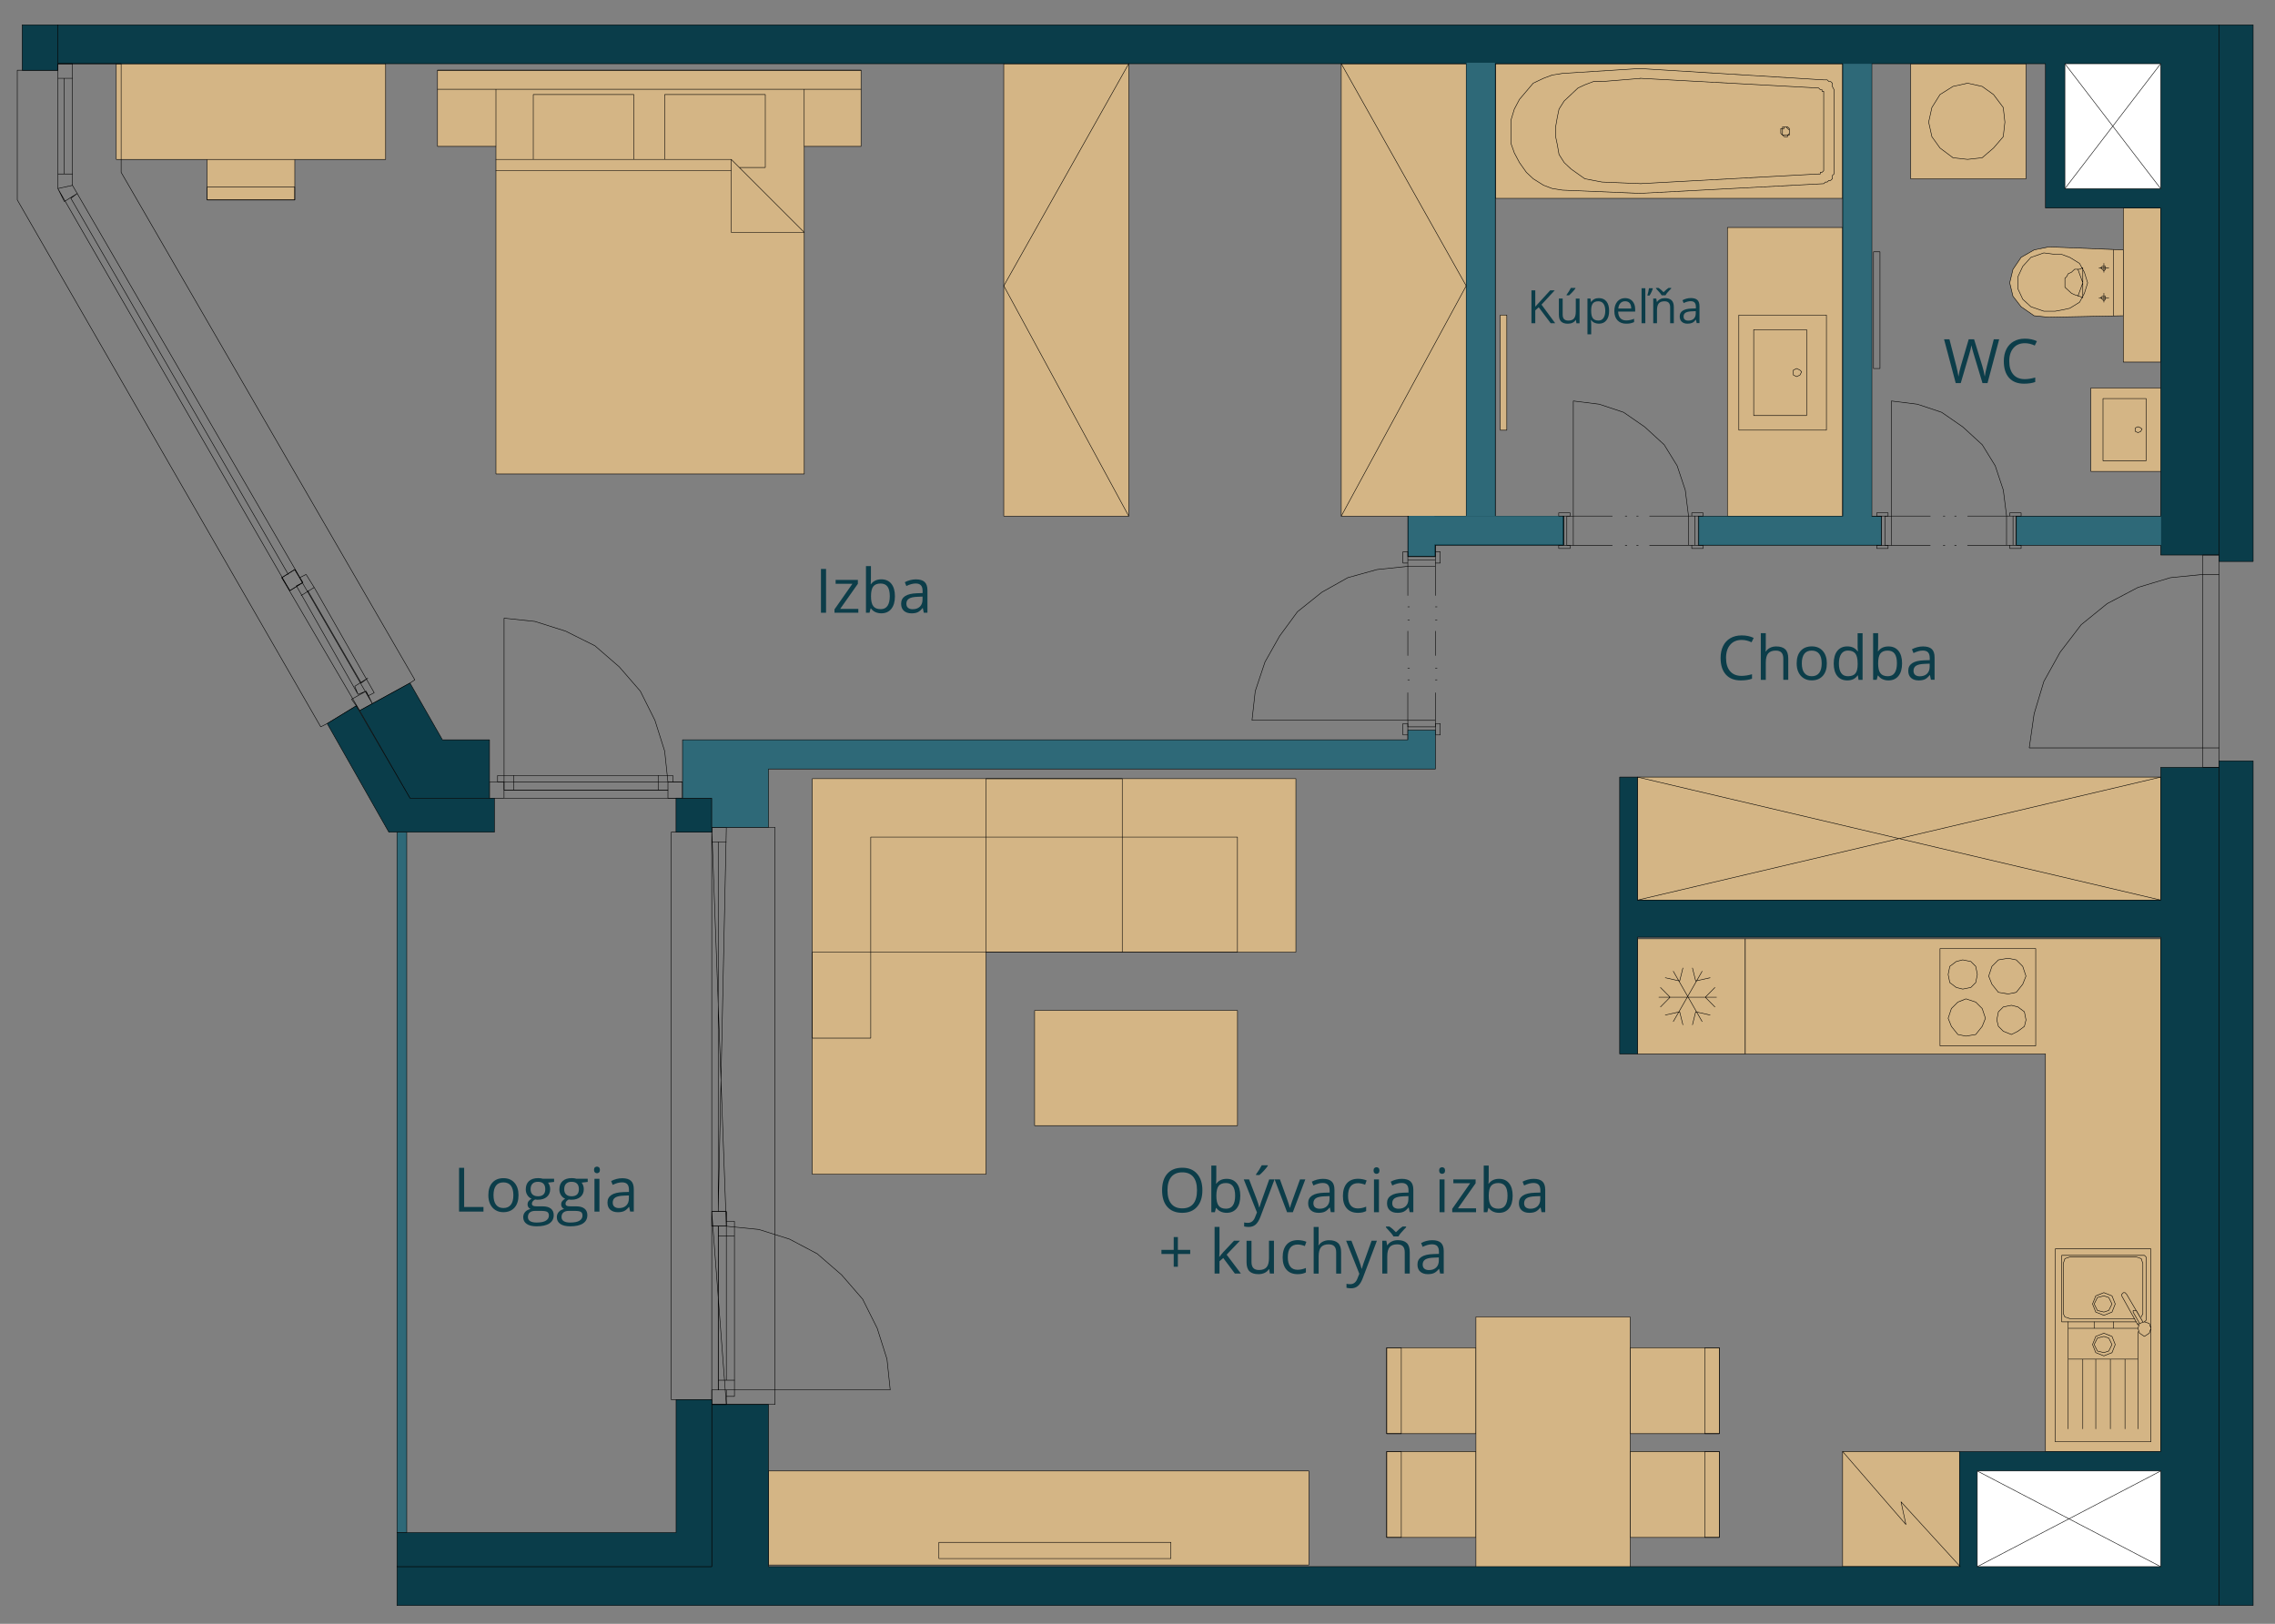 <?xml version="1.0" encoding="utf-8"?>
<!-- Generator: Adobe Illustrator 24.1.1, SVG Export Plug-In . SVG Version: 6.00 Build 0)  -->
<svg version="1.1" id="Layer_1" xmlns="http://www.w3.org/2000/svg" xmlns:xlink="http://www.w3.org/1999/xlink" x="0px" y="0px"
	 viewBox="0 0 667.43 476.5" style="enable-background:new 0 0 667.43 476.5;" xml:space="preserve">
<rect x="0" y="0" width="667.43" height="476.5" fill="#808080" stroke="none"/>
<style type="text/css">
	.st0{fill:#0C3D49;}
	.st1{fill:#D4B585;}
	.st2{fill:none;stroke:#000000;stroke-width:0.15;stroke-linecap:round;stroke-linejoin:round;}
	.st3{fill:#0A3D4A;}
	.st4{fill:#FFFFFF;}
	.st5{fill:#2E6978;}
</style>
<g>
	<g>
		<path class="st0" d="M510.95,187.78c-1.41,0-2.53,0.47-3.34,1.41c-0.82,0.94-1.23,2.23-1.23,3.86c0,1.68,0.39,2.98,1.18,3.9
			c0.79,0.92,1.91,1.38,3.37,1.38c0.9,0,1.92-0.16,3.07-0.48v1.31c-0.89,0.33-1.99,0.5-3.3,0.5c-1.89,0-3.35-0.57-4.38-1.72
			c-1.03-1.15-1.54-2.78-1.54-4.9c0-1.32,0.25-2.48,0.74-3.48c0.49-1,1.21-1.76,2.14-2.3c0.93-0.54,2.03-0.81,3.3-0.81
			c1.35,0,2.53,0.25,3.53,0.74l-0.63,1.28C512.9,188.01,511.93,187.78,510.95,187.78z"/>
		<path class="st0" d="M523.18,199.48v-6.23c0-0.79-0.18-1.37-0.54-1.76s-0.92-0.58-1.68-0.58c-1.01,0-1.75,0.28-2.22,0.83
			c-0.47,0.55-0.7,1.45-0.7,2.71v5.04h-1.46V185.8h1.46v4.14c0,0.5-0.02,0.91-0.07,1.24h0.09c0.29-0.46,0.7-0.83,1.23-1.09
			c0.53-0.27,1.13-0.4,1.81-0.4c1.18,0,2.06,0.28,2.65,0.84c0.59,0.56,0.88,1.45,0.88,2.67v6.28H523.18z"/>
		<path class="st0" d="M535.95,194.65c0,1.57-0.4,2.8-1.19,3.68s-1.88,1.32-3.28,1.32c-0.86,0-1.63-0.2-2.29-0.61
			s-1.18-0.98-1.55-1.74s-0.54-1.64-0.54-2.65c0-1.57,0.39-2.79,1.18-3.67s1.88-1.31,3.27-1.31c1.35,0,2.42,0.45,3.21,1.34
			S535.95,193.12,535.95,194.65z M528.61,194.65c0,1.23,0.25,2.17,0.74,2.81s1.22,0.97,2.17,0.97s1.68-0.32,2.18-0.96
			c0.49-0.64,0.74-1.58,0.74-2.82c0-1.22-0.25-2.15-0.74-2.79c-0.5-0.64-1.23-0.95-2.19-0.95c-0.96,0-1.68,0.31-2.16,0.94
			S528.61,193.41,528.61,194.65z"/>
		<path class="st0" d="M545.06,198.19h-0.08c-0.67,0.98-1.68,1.47-3.02,1.47c-1.26,0-2.24-0.43-2.94-1.29s-1.05-2.09-1.05-3.67
			s0.35-2.82,1.05-3.7s1.68-1.32,2.94-1.32c1.31,0,2.31,0.47,3.01,1.42h0.11l-0.06-0.69l-0.04-0.68v-3.92h1.46v13.68h-1.19
			L545.06,198.19z M542.15,198.43c1,0,1.72-0.27,2.17-0.81c0.45-0.54,0.67-1.42,0.67-2.62v-0.31c0-1.37-0.23-2.34-0.68-2.92
			c-0.46-0.58-1.18-0.87-2.18-0.87c-0.86,0-1.51,0.33-1.96,1s-0.68,1.6-0.68,2.82c0,1.23,0.23,2.16,0.68,2.79
			S541.27,198.43,542.15,198.43z"/>
		<path class="st0" d="M554.02,189.69c1.27,0,2.25,0.43,2.95,1.3c0.7,0.86,1.05,2.09,1.05,3.67s-0.35,2.81-1.06,3.69
			s-1.69,1.31-2.94,1.31c-0.63,0-1.2-0.12-1.72-0.35c-0.52-0.23-0.95-0.59-1.3-1.07h-0.11l-0.31,1.24h-1.05V185.8H551v3.32
			c0,0.74-0.02,1.41-0.07,2H551C551.68,190.17,552.68,189.69,554.02,189.69z M553.81,190.91c-1,0-1.71,0.29-2.15,0.86
			s-0.66,1.53-0.66,2.89s0.23,2.32,0.68,2.9s1.17,0.87,2.17,0.87c0.9,0,1.56-0.33,2-0.98s0.66-1.59,0.66-2.82
			c0-1.25-0.22-2.19-0.66-2.8S554.73,190.91,553.81,190.91z"/>
		<path class="st0" d="M566.49,199.48l-0.29-1.37h-0.07c-0.48,0.6-0.96,1.01-1.44,1.23c-0.48,0.21-1.07,0.32-1.79,0.32
			c-0.96,0-1.7-0.25-2.25-0.74s-0.81-1.19-0.81-2.1c0-1.95,1.56-2.96,4.67-3.06l1.63-0.05v-0.6c0-0.76-0.16-1.31-0.49-1.67
			c-0.33-0.36-0.85-0.54-1.56-0.54c-0.8,0-1.71,0.25-2.72,0.74l-0.45-1.12c0.47-0.26,0.99-0.46,1.56-0.61s1.13-0.22,1.7-0.22
			c1.15,0,2,0.25,2.55,0.76c0.55,0.51,0.83,1.33,0.83,2.45v6.57H566.49z M563.2,198.45c0.91,0,1.62-0.25,2.14-0.75
			c0.52-0.5,0.78-1.2,0.78-2.09v-0.87l-1.46,0.06c-1.16,0.04-2,0.22-2.51,0.54c-0.51,0.32-0.77,0.82-0.77,1.49
			c0,0.53,0.16,0.93,0.48,1.2S562.62,198.45,563.2,198.45z"/>
	</g>
	<g>
		<path class="st0" d="M240.85,179.8v-12.85h1.49v12.85H240.85z"/>
		<path class="st0" d="M251.81,179.8h-6.99v-0.99l5.26-7.51h-4.93v-1.13h6.53v1.13l-5.19,7.37h5.32V179.8z"/>
		<path class="st0" d="M258.55,170c1.27,0,2.25,0.43,2.95,1.3s1.05,2.09,1.05,3.67s-0.35,2.81-1.06,3.69s-1.69,1.31-2.94,1.31
			c-0.63,0-1.2-0.12-1.72-0.35s-0.95-0.59-1.31-1.07h-0.11l-0.31,1.24h-1.05v-13.68h1.46v3.32c0,0.74-0.02,1.41-0.07,2h0.07
			C256.21,170.48,257.22,170,258.55,170z M258.34,171.23c-1,0-1.71,0.29-2.15,0.86s-0.66,1.53-0.66,2.89s0.23,2.32,0.68,2.9
			s1.17,0.87,2.17,0.87c0.9,0,1.56-0.33,2-0.98s0.66-1.59,0.66-2.82c0-1.25-0.22-2.19-0.66-2.8S259.26,171.23,258.34,171.23z"/>
		<path class="st0" d="M271.02,179.8l-0.29-1.37h-0.07c-0.48,0.6-0.96,1.01-1.44,1.23s-1.07,0.32-1.79,0.32
			c-0.96,0-1.7-0.25-2.25-0.74s-0.81-1.19-0.81-2.1c0-1.95,1.56-2.96,4.67-3.06l1.63-0.05v-0.6c0-0.76-0.16-1.31-0.49-1.67
			s-0.85-0.54-1.56-0.54c-0.8,0-1.71,0.25-2.72,0.74l-0.45-1.12c0.47-0.26,0.99-0.46,1.56-0.61s1.13-0.22,1.7-0.22
			c1.15,0,2,0.25,2.55,0.76s0.83,1.33,0.83,2.45v6.57H271.02z M267.73,178.77c0.91,0,1.62-0.25,2.14-0.75s0.78-1.2,0.78-2.09v-0.87
			l-1.46,0.06c-1.16,0.04-2,0.22-2.51,0.54s-0.77,0.82-0.77,1.49c0,0.53,0.16,0.93,0.48,1.2S267.15,178.77,267.73,178.77z"/>
	</g>
	<g>
		<path class="st0" d="M583.09,112.41h-1.48l-2.59-8.6c-0.12-0.38-0.26-0.86-0.41-1.44s-0.23-0.93-0.24-1.05
			c-0.13,0.77-0.33,1.62-0.62,2.54l-2.51,8.55h-1.48l-3.42-12.85h1.58l2.03,7.94c0.28,1.11,0.49,2.12,0.62,3.02
			c0.16-1.07,0.39-2.12,0.7-3.15l2.3-7.81h1.58l2.42,7.88c0.28,0.91,0.52,1.93,0.71,3.08c0.11-0.83,0.32-1.85,0.63-3.04l2.02-7.92
			h1.58L583.09,112.41z"/>
		<path class="st0" d="M594.04,100.71c-1.41,0-2.53,0.47-3.34,1.41c-0.82,0.94-1.23,2.23-1.23,3.86c0,1.68,0.39,2.98,1.18,3.9
			c0.79,0.92,1.91,1.38,3.37,1.38c0.9,0,1.92-0.16,3.07-0.48v1.31c-0.89,0.33-1.99,0.5-3.3,0.5c-1.89,0-3.35-0.57-4.38-1.72
			c-1.03-1.15-1.54-2.78-1.54-4.9c0-1.32,0.25-2.48,0.74-3.48c0.49-1,1.21-1.76,2.14-2.3c0.93-0.54,2.03-0.81,3.3-0.81
			c1.35,0,2.53,0.25,3.53,0.74l-0.63,1.28C595.98,100.94,595.01,100.71,594.04,100.71z"/>
	</g>
	<g>
		<path class="st0" d="M456.26,94.85h-1.32l-3.52-4.68l-1.01,0.9v3.78h-1.12V85.2h1.12v4.79l4.38-4.79h1.33l-3.88,4.19L456.26,94.85
			z"/>
		<path class="st0" d="M458.45,87.61v4.7c0,0.59,0.13,1.03,0.4,1.32c0.27,0.29,0.69,0.44,1.26,0.44c0.76,0,1.31-0.21,1.66-0.62
			c0.35-0.41,0.53-1.09,0.53-2.03v-3.8h1.1v7.24h-0.91l-0.16-0.97h-0.06c-0.22,0.36-0.54,0.63-0.93,0.82s-0.85,0.28-1.36,0.28
			c-0.88,0-1.54-0.21-1.98-0.63c-0.44-0.42-0.66-1.09-0.66-2.01v-4.74H458.45z M459.6,86.49c0.21-0.27,0.44-0.6,0.68-0.99
			c0.24-0.39,0.44-0.72,0.58-1.01h1.33v0.14c-0.19,0.29-0.48,0.64-0.87,1.06c-0.38,0.42-0.72,0.74-1,0.97h-0.73V86.49z"/>
		<path class="st0" d="M469.09,94.98c-0.47,0-0.9-0.09-1.29-0.26s-0.72-0.44-0.98-0.8h-0.08c0.05,0.42,0.08,0.82,0.08,1.2v2.98h-1.1
			V87.61h0.89l0.15,0.99h0.05c0.28-0.4,0.61-0.68,0.98-0.86c0.37-0.18,0.8-0.26,1.29-0.26c0.96,0,1.7,0.33,2.22,0.98
			s0.78,1.58,0.78,2.76c0,1.19-0.26,2.11-0.8,2.77C470.77,94.65,470.03,94.98,469.09,94.98z M468.93,88.41
			c-0.74,0-1.28,0.2-1.61,0.61c-0.33,0.41-0.5,1.06-0.51,1.96v0.24c0,1.02,0.17,1.75,0.51,2.18c0.34,0.44,0.88,0.66,1.63,0.66
			c0.63,0,1.12-0.25,1.47-0.76s0.53-1.2,0.53-2.09c0-0.9-0.18-1.6-0.53-2.08C470.07,88.65,469.57,88.41,468.93,88.41z"/>
		<path class="st0" d="M477.07,94.98c-1.07,0-1.91-0.33-2.53-0.98c-0.62-0.65-0.93-1.56-0.93-2.71c0-1.17,0.29-2.09,0.86-2.78
			c0.57-0.69,1.35-1.03,2.31-1.03c0.91,0,1.63,0.3,2.15,0.9s0.79,1.38,0.79,2.36v0.69h-4.99c0.02,0.85,0.24,1.5,0.64,1.94
			c0.41,0.44,0.98,0.66,1.72,0.66c0.78,0,1.55-0.16,2.31-0.49v0.98c-0.39,0.17-0.75,0.29-1.1,0.36
			C477.98,94.95,477.56,94.98,477.07,94.98z M476.77,88.4c-0.58,0-1.04,0.19-1.39,0.57s-0.55,0.9-0.61,1.57h3.79
			c0-0.69-0.15-1.22-0.46-1.59C477.79,88.58,477.34,88.4,476.77,88.4z"/>
		<path class="st0" d="M482.7,94.85h-1.1V84.57h1.1V94.85z M483.32,86.58c0.08-0.24,0.17-0.55,0.25-0.92s0.15-0.73,0.2-1.09h1.11
			v0.12c-0.05,0.22-0.17,0.54-0.36,0.96c-0.19,0.41-0.39,0.77-0.6,1.08h-0.59V86.58z"/>
		<path class="st0" d="M489.98,94.85v-4.68c0-0.59-0.13-1.03-0.4-1.32c-0.27-0.29-0.69-0.44-1.26-0.44c-0.76,0-1.31,0.2-1.67,0.61
			c-0.35,0.41-0.53,1.09-0.53,2.03v3.8h-1.1v-7.24h0.89l0.18,0.99h0.05c0.22-0.36,0.54-0.63,0.94-0.83c0.41-0.2,0.86-0.29,1.35-0.29
			c0.87,0,1.53,0.21,1.97,0.63s0.66,1.09,0.66,2.02v4.72H489.98z M485.83,84.49h0.76c0.5,0.33,0.98,0.74,1.45,1.25
			c0.57-0.57,1.06-0.99,1.46-1.25h0.79v0.17l-0.44,0.45c-0.63,0.65-1.05,1.17-1.25,1.55h-1.1c-0.1-0.18-0.26-0.41-0.49-0.69
			c-0.22-0.28-0.62-0.72-1.18-1.31V84.49z"/>
		<path class="st0" d="M497.78,94.85l-0.22-1.03h-0.05c-0.36,0.45-0.72,0.76-1.08,0.92c-0.36,0.16-0.81,0.24-1.34,0.24
			c-0.72,0-1.28-0.19-1.69-0.56c-0.41-0.37-0.61-0.9-0.61-1.58c0-1.46,1.17-2.23,3.51-2.3l1.23-0.04v-0.45
			c0-0.57-0.12-0.99-0.37-1.26c-0.24-0.27-0.63-0.41-1.17-0.41c-0.6,0-1.29,0.18-2.05,0.55l-0.34-0.84
			c0.36-0.19,0.75-0.35,1.17-0.46c0.42-0.11,0.85-0.17,1.28-0.17c0.86,0,1.5,0.19,1.92,0.57c0.42,0.38,0.62,1,0.62,1.84v4.94H497.78
			z M495.3,94.08c0.68,0,1.22-0.19,1.61-0.56c0.39-0.37,0.58-0.9,0.58-1.57v-0.65l-1.1,0.05c-0.87,0.03-1.5,0.17-1.89,0.41
			c-0.39,0.24-0.58,0.61-0.58,1.12c0,0.4,0.12,0.7,0.36,0.9C494.53,93.98,494.87,94.08,495.3,94.08z"/>
	</g>
	<g>
		<path class="st0" d="M352.75,349.27c0,2.06-0.52,3.67-1.56,4.85s-2.49,1.77-4.34,1.77c-1.89,0-3.35-0.58-4.38-1.74
			c-1.03-1.16-1.54-2.79-1.54-4.9c0-2.09,0.52-3.71,1.55-4.86c1.03-1.15,2.5-1.73,4.39-1.73c1.85,0,3.29,0.59,4.32,1.76
			S352.75,347.21,352.75,349.27z M342.51,349.27c0,1.74,0.37,3.06,1.11,3.96s1.82,1.35,3.23,1.35c1.42,0,2.5-0.45,3.23-1.34
			s1.09-2.22,1.09-3.96c0-1.73-0.36-3.04-1.09-3.93s-1.79-1.34-3.21-1.34c-1.42,0-2.51,0.45-3.25,1.35
			C342.88,346.25,342.51,347.56,342.51,349.27z"/>
		<path class="st0" d="M359.87,345.92c1.27,0,2.25,0.43,2.95,1.3s1.05,2.09,1.05,3.67s-0.35,2.81-1.06,3.69
			c-0.71,0.88-1.69,1.31-2.94,1.31c-0.63,0-1.2-0.12-1.72-0.35c-0.52-0.23-0.95-0.59-1.31-1.07h-0.11l-0.31,1.24h-1.05v-13.68h1.46
			v3.32c0,0.74-0.02,1.41-0.07,2h0.07C357.53,346.4,358.54,345.92,359.87,345.92z M359.66,347.15c-1,0-1.71,0.29-2.15,0.86
			c-0.44,0.57-0.66,1.53-0.66,2.89s0.23,2.32,0.68,2.91s1.17,0.87,2.17,0.87c0.9,0,1.56-0.33,2-0.98s0.66-1.59,0.66-2.82
			c0-1.25-0.22-2.19-0.66-2.8S360.58,347.15,359.66,347.15z"/>
		<path class="st0" d="M364.89,346.08h1.56l2.11,5.49c0.46,1.25,0.75,2.16,0.86,2.72h0.07c0.08-0.3,0.24-0.81,0.48-1.53
			s1.04-2.95,2.39-6.68h1.56l-4.14,10.97c-0.41,1.08-0.89,1.85-1.44,2.31s-1.22,0.68-2.02,0.68c-0.45,0-0.88-0.05-1.32-0.15v-1.17
			c0.32,0.07,0.68,0.11,1.08,0.11c1,0,1.72-0.56,2.14-1.69l0.54-1.37L364.89,346.08z M368.49,344.59c0.28-0.36,0.58-0.8,0.91-1.32
			s0.58-0.96,0.77-1.34h1.78v0.18c-0.26,0.38-0.64,0.85-1.15,1.41s-0.95,0.99-1.33,1.29h-0.98V344.59z"/>
		<path class="st0" d="M377.6,355.71l-3.66-9.63h1.56l2.07,5.71c0.47,1.34,0.74,2.2,0.83,2.6h0.07c0.06-0.31,0.27-0.95,0.61-1.93
			c0.34-0.97,1.11-3.1,2.31-6.38h1.56l-3.66,9.63H377.6z"/>
		<path class="st0" d="M390.43,355.71l-0.29-1.37h-0.07c-0.48,0.6-0.96,1.01-1.44,1.23c-0.48,0.21-1.07,0.32-1.79,0.32
			c-0.96,0-1.7-0.25-2.25-0.74s-0.81-1.19-0.81-2.1c0-1.95,1.56-2.96,4.67-3.06l1.63-0.05v-0.6c0-0.76-0.16-1.31-0.49-1.67
			c-0.33-0.36-0.85-0.54-1.56-0.54c-0.8,0-1.71,0.25-2.72,0.74l-0.45-1.12c0.47-0.26,0.99-0.46,1.56-0.61s1.13-0.22,1.7-0.22
			c1.15,0,2,0.25,2.55,0.76s0.83,1.33,0.83,2.45v6.57H390.43z M387.14,354.69c0.91,0,1.62-0.25,2.14-0.75s0.78-1.2,0.78-2.09v-0.87
			l-1.46,0.06c-1.16,0.04-2,0.22-2.51,0.54s-0.77,0.82-0.77,1.49c0,0.53,0.16,0.93,0.48,1.2S386.56,354.69,387.14,354.69z"/>
		<path class="st0" d="M398.37,355.89c-1.39,0-2.47-0.43-3.24-1.29s-1.15-2.07-1.15-3.64c0-1.61,0.39-2.86,1.16-3.74
			s1.88-1.32,3.32-1.32c0.46,0,0.93,0.05,1.39,0.15s0.83,0.22,1.09,0.35l-0.45,1.24c-0.32-0.13-0.67-0.24-1.05-0.32
			s-0.72-0.13-1.01-0.13c-1.96,0-2.94,1.25-2.94,3.74c0,1.18,0.24,2.09,0.72,2.72s1.19,0.95,2.12,0.95c0.8,0,1.63-0.17,2.47-0.52
			v1.29C400.16,355.72,399.35,355.89,398.37,355.89z"/>
		<path class="st0" d="M402.97,343.47c0-0.33,0.08-0.58,0.25-0.73s0.37-0.23,0.62-0.23c0.23,0,0.44,0.08,0.61,0.24
			s0.25,0.4,0.25,0.73s-0.08,0.57-0.25,0.73c-0.17,0.16-0.37,0.24-0.61,0.24c-0.25,0-0.45-0.08-0.62-0.24
			C403.05,344.04,402.97,343.8,402.97,343.47z M404.55,355.71h-1.46v-9.63h1.46V355.71z"/>
		<path class="st0" d="M413.57,355.71l-0.29-1.37h-0.07c-0.48,0.6-0.96,1.01-1.44,1.23c-0.48,0.21-1.07,0.32-1.79,0.32
			c-0.96,0-1.7-0.25-2.25-0.74s-0.81-1.19-0.81-2.1c0-1.95,1.56-2.96,4.67-3.06l1.63-0.05v-0.6c0-0.76-0.16-1.31-0.49-1.67
			c-0.33-0.36-0.85-0.54-1.56-0.54c-0.8,0-1.71,0.25-2.72,0.74l-0.45-1.12c0.47-0.26,0.99-0.46,1.56-0.61s1.13-0.22,1.7-0.22
			c1.15,0,2,0.25,2.55,0.76s0.83,1.33,0.83,2.45v6.57H413.57z M410.27,354.69c0.91,0,1.62-0.25,2.14-0.75s0.78-1.2,0.78-2.09v-0.87
			l-1.46,0.06c-1.16,0.04-2,0.22-2.51,0.54s-0.77,0.82-0.77,1.49c0,0.53,0.16,0.93,0.48,1.2S409.7,354.69,410.27,354.69z"/>
		<path class="st0" d="M422.21,343.47c0-0.33,0.08-0.58,0.25-0.73s0.37-0.23,0.62-0.23c0.23,0,0.44,0.08,0.61,0.24
			s0.25,0.4,0.25,0.73s-0.08,0.57-0.25,0.73c-0.17,0.16-0.37,0.24-0.61,0.24c-0.25,0-0.45-0.08-0.62-0.24
			C422.29,344.04,422.21,343.8,422.21,343.47z M423.79,355.71h-1.46v-9.63h1.46V355.71z"/>
		<path class="st0" d="M433.04,355.71h-6.99v-0.99l5.26-7.51h-4.93v-1.13h6.53v1.13l-5.19,7.37h5.32V355.71z"/>
		<path class="st0" d="M439.78,345.92c1.27,0,2.25,0.43,2.95,1.3c0.7,0.86,1.05,2.09,1.05,3.67s-0.35,2.81-1.06,3.69
			c-0.71,0.88-1.69,1.31-2.94,1.31c-0.63,0-1.2-0.12-1.72-0.35c-0.52-0.23-0.95-0.59-1.3-1.07h-0.11l-0.31,1.24h-1.05v-13.68h1.46
			v3.32c0,0.74-0.02,1.41-0.07,2h0.07C437.44,346.4,438.45,345.92,439.78,345.92z M439.57,347.15c-1,0-1.71,0.29-2.15,0.86
			c-0.44,0.57-0.66,1.53-0.66,2.89s0.23,2.32,0.68,2.91s1.17,0.87,2.17,0.87c0.9,0,1.56-0.33,2-0.98s0.66-1.59,0.66-2.82
			c0-1.25-0.22-2.19-0.66-2.8S440.49,347.15,439.57,347.15z"/>
		<path class="st0" d="M452.26,355.71l-0.29-1.37h-0.07c-0.48,0.6-0.96,1.01-1.44,1.23c-0.48,0.21-1.07,0.32-1.79,0.32
			c-0.96,0-1.7-0.25-2.25-0.74s-0.81-1.19-0.81-2.1c0-1.95,1.56-2.96,4.67-3.06l1.63-0.05v-0.6c0-0.76-0.16-1.31-0.49-1.67
			c-0.33-0.36-0.85-0.54-1.56-0.54c-0.8,0-1.71,0.25-2.72,0.74l-0.45-1.12c0.47-0.26,0.99-0.46,1.56-0.61s1.13-0.22,1.7-0.22
			c1.15,0,2,0.25,2.55,0.76c0.55,0.51,0.83,1.33,0.83,2.45v6.57H452.26z M448.96,354.69c0.91,0,1.62-0.25,2.14-0.75
			c0.52-0.5,0.78-1.2,0.78-2.09v-0.87l-1.46,0.06c-1.16,0.04-2,0.22-2.51,0.54c-0.51,0.32-0.77,0.82-0.77,1.49
			c0,0.53,0.16,0.93,0.48,1.2S448.39,354.69,448.96,354.69z"/>
	</g>
	<g>
		<path class="st0" d="M345.56,366.76h3.62v1.21h-3.62v3.74h-1.22v-3.74h-3.6v-1.21h3.6V363h1.22V366.76z"/>
		<path class="st0" d="M357.78,368.78c0.25-0.36,0.64-0.83,1.15-1.41l3.11-3.3h1.73l-3.9,4.1l4.17,5.53h-1.77l-3.4-4.55l-1.1,0.95
			v3.6h-1.44v-13.68h1.44v7.25c0,0.32-0.02,0.82-0.07,1.49H357.78z"/>
		<path class="st0" d="M367.16,364.08v6.25c0,0.79,0.18,1.37,0.54,1.76s0.92,0.58,1.68,0.58c1.01,0,1.74-0.28,2.21-0.83
			s0.7-1.45,0.7-2.7v-5.06h1.46v9.63h-1.2l-0.21-1.29h-0.08c-0.3,0.47-0.71,0.84-1.24,1.09s-1.14,0.38-1.81,0.38
			c-1.17,0-2.05-0.28-2.63-0.83s-0.87-1.45-0.87-2.67v-6.3H367.16z"/>
		<path class="st0" d="M380.69,373.89c-1.39,0-2.47-0.43-3.24-1.29s-1.15-2.07-1.15-3.64c0-1.61,0.39-2.86,1.16-3.74
			s1.88-1.32,3.32-1.32c0.46,0,0.93,0.05,1.39,0.15s0.83,0.22,1.09,0.35l-0.45,1.24c-0.32-0.13-0.67-0.24-1.05-0.32
			s-0.72-0.13-1.01-0.13c-1.96,0-2.94,1.25-2.94,3.74c0,1.18,0.24,2.09,0.72,2.72s1.19,0.95,2.12,0.95c0.8,0,1.63-0.17,2.47-0.52
			v1.29C382.48,373.72,381.66,373.89,380.69,373.89z"/>
		<path class="st0" d="M392,373.71v-6.23c0-0.79-0.18-1.37-0.54-1.76s-0.92-0.58-1.68-0.58c-1.01,0-1.75,0.28-2.22,0.83
			s-0.7,1.45-0.7,2.71v5.04h-1.46v-13.68h1.46v4.14c0,0.5-0.02,0.91-0.07,1.24h0.09c0.29-0.46,0.7-0.83,1.23-1.09s1.14-0.4,1.81-0.4
			c1.18,0,2.06,0.28,2.65,0.84s0.88,1.45,0.88,2.67v6.28H392z"/>
		<path class="st0" d="M394.92,364.08h1.56l2.11,5.49c0.46,1.25,0.75,2.16,0.86,2.72h0.07c0.08-0.3,0.24-0.81,0.48-1.53
			s1.04-2.95,2.39-6.68h1.56l-4.14,10.97c-0.41,1.08-0.89,1.85-1.44,2.31s-1.22,0.68-2.02,0.68c-0.45,0-0.88-0.05-1.32-0.15v-1.17
			c0.32,0.07,0.68,0.11,1.08,0.11c1,0,1.72-0.56,2.14-1.69l0.54-1.37L394.92,364.08z"/>
		<path class="st0" d="M412.12,373.71v-6.23c0-0.79-0.18-1.37-0.54-1.76s-0.92-0.58-1.68-0.58c-1.01,0-1.75,0.27-2.21,0.82
			s-0.7,1.44-0.7,2.7v5.05h-1.46v-9.63h1.19l0.24,1.32h0.07c0.3-0.47,0.72-0.84,1.26-1.1c0.54-0.26,1.14-0.39,1.8-0.39
			c1.16,0,2.03,0.28,2.62,0.84s0.88,1.45,0.88,2.68v6.28H412.12z M406.6,359.92h1.01c0.67,0.43,1.31,0.99,1.92,1.66
			c0.76-0.76,1.41-1.32,1.94-1.66h1.05v0.22l-0.58,0.6c-0.84,0.87-1.4,1.56-1.67,2.07h-1.46c-0.13-0.24-0.35-0.54-0.65-0.91
			s-0.82-0.95-1.56-1.75V359.92z"/>
		<path class="st0" d="M422.5,373.71l-0.29-1.37h-0.07c-0.48,0.6-0.96,1.01-1.44,1.23c-0.48,0.21-1.07,0.32-1.79,0.32
			c-0.96,0-1.7-0.25-2.25-0.74s-0.81-1.19-0.81-2.1c0-1.95,1.56-2.96,4.67-3.06l1.63-0.05v-0.6c0-0.76-0.16-1.31-0.49-1.67
			c-0.33-0.36-0.85-0.54-1.56-0.54c-0.8,0-1.71,0.25-2.73,0.74l-0.45-1.12c0.47-0.26,0.99-0.46,1.56-0.61s1.13-0.22,1.7-0.22
			c1.15,0,2,0.25,2.55,0.76c0.55,0.51,0.83,1.33,0.83,2.45v6.57H422.5z M419.2,372.69c0.91,0,1.62-0.25,2.14-0.75
			c0.52-0.5,0.78-1.2,0.78-2.09v-0.87l-1.46,0.06c-1.16,0.04-2,0.22-2.51,0.54s-0.77,0.82-0.77,1.49c0,0.53,0.16,0.93,0.48,1.2
			S418.63,372.69,419.2,372.69z"/>
	</g>
	<g>
		<path class="st0" d="M134.68,355.53v-12.85h1.49v11.5h5.67v1.35H134.68z"/>
		<path class="st0" d="M152.12,350.7c0,1.57-0.4,2.8-1.19,3.68s-1.88,1.32-3.28,1.32c-0.86,0-1.63-0.2-2.29-0.61
			s-1.18-0.98-1.55-1.74s-0.54-1.64-0.54-2.65c0-1.57,0.39-2.79,1.18-3.67s1.88-1.31,3.27-1.31c1.35,0,2.42,0.45,3.21,1.34
			S152.12,349.17,152.12,350.7z M144.78,350.7c0,1.23,0.25,2.17,0.74,2.81s1.22,0.97,2.17,0.97s1.68-0.32,2.18-0.96
			c0.5-0.64,0.74-1.58,0.74-2.82c0-1.22-0.25-2.15-0.74-2.79s-1.23-0.95-2.19-0.95c-0.96,0-1.68,0.31-2.16,0.94
			S144.78,349.46,144.78,350.7z"/>
		<path class="st0" d="M162.56,345.9v0.92l-1.78,0.21c0.16,0.21,0.31,0.47,0.44,0.8c0.13,0.33,0.19,0.71,0.19,1.12
			c0,0.94-0.32,1.7-0.97,2.26s-1.53,0.84-2.65,0.84c-0.29,0-0.56-0.02-0.81-0.07c-0.62,0.33-0.93,0.74-0.93,1.24
			c0,0.26,0.11,0.46,0.33,0.58c0.22,0.13,0.59,0.19,1.12,0.19h1.71c1.04,0,1.84,0.22,2.4,0.66s0.84,1.08,0.84,1.92
			c0,1.07-0.43,1.88-1.28,2.44s-2.1,0.84-3.74,0.84c-1.26,0-2.23-0.23-2.91-0.7s-1.02-1.13-1.02-1.99c0-0.59,0.19-1.09,0.56-1.52
			s0.9-0.72,1.58-0.87c-0.25-0.11-0.45-0.28-0.62-0.52s-0.25-0.51-0.25-0.82c0-0.35,0.09-0.66,0.28-0.92s0.48-0.52,0.89-0.76
			c-0.5-0.21-0.9-0.55-1.22-1.05s-0.47-1.05-0.47-1.69c0-1.05,0.32-1.87,0.95-2.44c0.63-0.57,1.53-0.86,2.69-0.86
			c0.5,0,0.96,0.06,1.36,0.18H162.56z M154.88,357.15c0,0.52,0.22,0.92,0.66,1.19s1.07,0.4,1.89,0.4c1.22,0,2.13-0.18,2.72-0.55
			s0.88-0.86,0.88-1.49c0-0.52-0.16-0.88-0.48-1.08c-0.32-0.2-0.93-0.3-1.82-0.3h-1.75c-0.66,0-1.18,0.16-1.55,0.47
			S154.88,356.55,154.88,357.15z M155.67,348.98c0,0.67,0.19,1.18,0.57,1.53s0.91,0.52,1.59,0.52c1.42,0,2.14-0.69,2.14-2.07
			c0-1.45-0.72-2.17-2.16-2.17c-0.69,0-1.21,0.18-1.58,0.55S155.67,348.25,155.67,348.98z"/>
		<path class="st0" d="M172.42,345.9v0.92l-1.78,0.21c0.16,0.21,0.31,0.47,0.44,0.8c0.13,0.33,0.19,0.71,0.19,1.12
			c0,0.94-0.32,1.7-0.97,2.26s-1.53,0.84-2.65,0.84c-0.29,0-0.56-0.02-0.81-0.07c-0.62,0.33-0.93,0.74-0.93,1.24
			c0,0.26,0.11,0.46,0.33,0.58c0.22,0.13,0.59,0.19,1.12,0.19h1.71c1.04,0,1.84,0.22,2.4,0.66s0.84,1.08,0.84,1.92
			c0,1.07-0.43,1.88-1.28,2.44s-2.1,0.84-3.74,0.84c-1.26,0-2.23-0.23-2.91-0.7s-1.02-1.13-1.02-1.99c0-0.59,0.19-1.09,0.56-1.52
			s0.9-0.72,1.58-0.87c-0.25-0.11-0.45-0.28-0.62-0.52s-0.25-0.51-0.25-0.82c0-0.35,0.09-0.66,0.28-0.92s0.48-0.52,0.89-0.76
			c-0.5-0.21-0.9-0.55-1.22-1.05s-0.47-1.05-0.47-1.69c0-1.05,0.32-1.87,0.95-2.44c0.63-0.57,1.53-0.86,2.69-0.86
			c0.5,0,0.96,0.06,1.36,0.18H172.42z M164.74,357.15c0,0.52,0.22,0.92,0.66,1.19s1.07,0.4,1.89,0.4c1.22,0,2.13-0.18,2.72-0.55
			s0.88-0.86,0.88-1.49c0-0.52-0.16-0.88-0.48-1.08c-0.32-0.2-0.93-0.3-1.82-0.3h-1.75c-0.66,0-1.18,0.16-1.55,0.47
			S164.74,356.55,164.74,357.15z M165.53,348.98c0,0.67,0.19,1.18,0.57,1.53s0.91,0.52,1.59,0.52c1.42,0,2.14-0.69,2.14-2.07
			c0-1.45-0.72-2.17-2.16-2.17c-0.69,0-1.21,0.18-1.58,0.55S165.53,348.25,165.53,348.98z"/>
		<path class="st0" d="M174.27,343.29c0-0.33,0.08-0.58,0.25-0.73s0.37-0.23,0.62-0.23c0.23,0,0.44,0.08,0.61,0.24
			s0.25,0.4,0.25,0.73s-0.08,0.57-0.25,0.73c-0.17,0.16-0.37,0.24-0.61,0.24c-0.25,0-0.45-0.08-0.62-0.24
			C174.36,343.86,174.27,343.61,174.27,343.29z M175.86,355.53h-1.46v-9.63h1.46V355.53z"/>
		<path class="st0" d="M184.87,355.53l-0.29-1.37h-0.07c-0.48,0.6-0.96,1.01-1.44,1.23c-0.48,0.21-1.07,0.32-1.79,0.32
			c-0.96,0-1.7-0.25-2.25-0.74s-0.81-1.19-0.81-2.1c0-1.95,1.56-2.96,4.67-3.06l1.63-0.05v-0.6c0-0.76-0.16-1.31-0.49-1.67
			c-0.33-0.36-0.85-0.54-1.56-0.54c-0.8,0-1.71,0.25-2.72,0.74l-0.45-1.12c0.47-0.26,0.99-0.46,1.56-0.61s1.13-0.22,1.7-0.22
			c1.15,0,2,0.25,2.55,0.76s0.83,1.33,0.83,2.45v6.57H184.87z M181.58,354.5c0.91,0,1.62-0.25,2.14-0.75s0.78-1.2,0.78-2.09v-0.87
			l-1.46,0.06c-1.16,0.04-2,0.22-2.51,0.54s-0.77,0.82-0.77,1.49c0,0.53,0.16,0.93,0.48,1.2S181,354.5,181.58,354.5z"/>
	</g>
	<rect x="480.4" y="228.02" class="st1" width="153.49" height="36.11"/>
	<rect x="480.4" y="228.02" class="st2" width="153.49" height="36.11"/>
	<rect x="613.41" y="113.84" class="st1" width="20.96" height="24.49"/>
	<rect x="613.41" y="113.84" class="st2" width="20.96" height="24.49"/>
	<polygon class="st1" points="622.94,92.65 601.04,93.09 596.75,92.65 592.94,90.01 590.56,86.94 589.6,82.99 590.56,79.03 
		592.94,75.52 596.75,73.33 601.04,72.45 622.94,73.33 	"/>
	<polygon class="st2" points="622.94,92.65 601.04,93.09 596.75,92.65 592.94,90.01 590.56,86.94 589.6,82.99 590.56,79.03 
		592.94,75.52 596.75,73.33 601.04,72.45 622.94,73.33 	"/>
	<rect x="622.92" y="61.04" class="st1" width="10.97" height="45.21"/>
	<rect x="622.92" y="61.04" class="st2" width="10.97" height="45.21"/>
	<rect x="560.57" y="18.7" class="st1" width="33.81" height="33.79"/>
	<rect x="560.57" y="18.7" class="st2" width="33.81" height="33.79"/>
	<rect x="440.14" y="92.44" class="st1" width="1.92" height="33.79"/>
	<rect x="440.14" y="92.44" class="st2" width="1.92" height="33.79"/>
	<rect x="506.78" y="66.75" class="st1" width="33.81" height="84.7"/>
	<rect x="506.78" y="66.75" class="st2" width="33.81" height="84.7"/>
	<rect x="438.71" y="18.7" class="st1" width="101.88" height="39.5"/>
	<rect x="438.71" y="18.7" class="st2" width="101.88" height="39.5"/>
	<rect x="393.49" y="18.7" class="st1" width="36.67" height="132.74"/>
	<rect x="393.49" y="18.7" class="st2" width="36.67" height="132.74"/>
	<rect x="294.48" y="18.7" class="st1" width="36.67" height="132.74"/>
	<rect x="294.48" y="18.7" class="st2" width="36.67" height="132.74"/>
	<rect x="60.77" y="32.97" class="st1" width="25.72" height="25.71"/>
	<rect x="60.77" y="32.97" class="st2" width="25.72" height="25.71"/>
	<rect x="34.11" y="18.7" class="st1" width="79.03" height="28.08"/>
	<rect x="34.11" y="18.7" class="st2" width="79.03" height="28.08"/>
	<polygon class="st1" points="128.36,20.6 128.36,42.96 145.5,42.96 145.5,139.08 235.95,139.08 235.95,42.96 252.61,42.96 
		252.61,20.6 	"/>
	<polygon class="st2" points="128.36,20.6 128.36,42.96 145.5,42.96 145.5,139.08 235.95,139.08 235.95,42.96 252.61,42.96 
		252.61,20.6 	"/>
	<rect x="480.4" y="275.48" class="st1" width="31.64" height="33.79"/>
	<rect x="480.4" y="275.48" class="st2" width="31.64" height="33.79"/>
	<polygon class="st1" points="512.02,309.26 600.09,309.26 600.09,425.94 633.89,425.94 633.89,275.48 512.02,275.48 	"/>
	<polygon class="st2" points="512.02,309.26 600.09,309.26 600.09,425.94 633.89,425.94 633.89,275.48 512.02,275.48 	"/>
	<rect x="540.58" y="425.92" class="st1" width="34.29" height="33.79"/>
	<rect x="540.58" y="425.92" class="st2" width="34.29" height="33.79"/>
	<rect x="225.46" y="431.63" class="st1" width="158.53" height="27.61"/>
	<rect x="225.46" y="431.63" class="st2" width="158.53" height="27.61"/>
	<rect x="478.22" y="425.92" class="st1" width="26.2" height="25.23"/>
	<rect x="478.22" y="425.92" class="st2" width="26.2" height="25.23"/>
	<rect x="478.22" y="395.47" class="st1" width="26.2" height="25.23"/>
	<rect x="478.22" y="395.47" class="st2" width="26.2" height="25.23"/>
	<rect x="406.82" y="395.47" class="st1" width="26.2" height="25.23"/>
	<rect x="406.82" y="395.47" class="st2" width="26.2" height="25.23"/>
	<rect x="406.82" y="425.92" class="st1" width="26.2" height="25.23"/>
	<rect x="406.82" y="425.92" class="st2" width="26.2" height="25.23"/>
	<rect x="433" y="386.43" class="st1" width="45.24" height="73.76"/>
	<rect x="433" y="386.43" class="st2" width="45.24" height="73.76"/>
	<rect x="303.53" y="296.52" class="st1" width="59.52" height="33.79"/>
	<rect x="303.53" y="296.52" class="st2" width="59.52" height="33.79"/>
	<polygon class="st1" points="289.25,344.59 238.32,344.59 238.32,228.49 380.18,228.49 380.18,279.4 289.25,279.4 	"/>
	<polygon class="st2" points="289.25,344.59 238.32,344.59 238.32,228.49 380.18,228.49 380.18,279.4 289.25,279.4 	"/>
	<polygon class="st3" points="475.17,264.11 475.17,309.27 480.41,309.27 480.41,275.01 633.89,275.01 633.89,425.94 574.86,425.94 
		574.86,459.71 225.47,459.71 225.47,412.14 208.81,412.14 208.81,459.71 116.46,459.71 116.46,471.13 208.81,471.13 651.03,471.13 
		651.03,225.16 633.89,225.16 633.89,264.11 480.41,264.11 480.41,228.02 475.17,228.02 	"/>
	<polygon class="st2" points="475.17,264.11 475.17,309.27 480.41,309.27 480.41,275.01 633.89,275.01 633.89,425.94 574.86,425.94 
		574.86,459.71 225.47,459.71 225.47,412.14 208.81,412.14 208.81,459.71 116.46,459.71 116.46,471.13 208.81,471.13 651.03,471.13 
		651.03,225.16 633.89,225.16 633.89,264.11 480.41,264.11 480.41,228.02 475.17,228.02 	"/>
	<polygon class="st3" points="651.03,7.28 16.97,7.28 16.97,18.7 430.16,18.7 430.16,151.44 413.02,151.44 413.02,163.34 
		421.11,163.34 421.11,160.01 458.72,160.01 458.72,151.44 438.72,151.44 438.72,18.7 540.59,18.7 540.59,151.44 498.23,151.44 
		498.23,160.01 552.02,160.01 552.02,151.44 549.16,151.44 549.16,18.7 600.09,18.7 600.09,61.04 633.89,61.04 633.89,151.44 
		591.52,151.44 591.52,160.01 633.89,160.01 633.89,162.86 651.03,162.86 	"/>
	<polygon class="st2" points="651.03,7.28 16.97,7.28 16.97,18.7 430.16,18.7 430.16,151.44 413.02,151.44 413.02,163.34 
		421.11,163.34 421.11,160.01 458.72,160.01 458.72,151.44 438.72,151.44 438.72,18.7 540.59,18.7 540.59,151.44 498.23,151.44 
		498.23,160.01 552.02,160.01 552.02,151.44 549.16,151.44 549.16,18.7 600.09,18.7 600.09,61.04 633.89,61.04 633.89,151.44 
		591.52,151.44 591.52,160.01 633.89,160.01 633.89,162.86 651.03,162.86 	"/>
	<rect x="605.79" y="18.7" class="st4" width="28.1" height="36.65"/>
	<rect x="605.79" y="18.7" class="st2" width="28.1" height="36.65"/>
	<rect x="580.09" y="431.63" class="st4" width="53.81" height="28.08"/>
	<rect x="580.09" y="431.63" class="st2" width="53.81" height="28.08"/>
	<rect x="430.25" y="18.41" class="st5" width="8.31" height="133.04"/>
	<rect x="540.77" y="18.73" class="st5" width="8.31" height="133.04"/>
	<rect x="413.34" y="151.44" class="st5" width="45.07" height="8.31"/>
	<rect x="498.49" y="151.55" class="st5" width="53.44" height="8.31"/>
	<rect x="591.67" y="151.61" class="st5" width="42.34" height="8.31"/>
	<rect x="413.26" y="151.48" class="st5" width="7.58" height="11.67"/>
	<path class="st2" d="M198.34,244.2h10.47v-1.43h16.66h1.9v169.36h-1.9h-16.66v-1.43h-10.47h-1.43V244.2H198.34z M421.11,203.29
		v8.09h-8.09v1.9h8.09v-1.9 M413.02,174.74v-8.56l-9.04,0.95l-8.57,2.38l-7.62,4.28l-7.14,5.71l-5.24,7.14l-4.29,7.61l-2.86,8.56
		l-0.95,8.56h45.7v-8.09 M33.64,18.7H16.97v1.9H6.5H5.07v38.06l89.02,154.62l1.9-0.95l8.57-5.23l0.95,1.43l14.76-8.09l1.43-0.95
		L35.54,50.57V18.7H33.64z M552.02,160v-8.56h-2.86 M473,151.43h-11.43V160h-1.9v-8.56h1.9v-33.78l7.62,0.95l7.14,2.38l6.19,4.28
		l5.71,5.23l3.81,6.18l2.38,7.14l0.95,7.61h-11.42 M566.3,151.43h-11.42V160h-1.9v-8.56h1.9v-33.78l7.62,0.95l7.14,2.38l6.19,4.28
		l5.71,5.23l3.81,6.18l2.38,7.14l0.95,7.61h-11.42 M143.59,229.46v4.76h4.28v-4.76v2.38h48.08h-2.86v-4.28v1.9h-42.36
		 M143.59,234.21h56.65v-4.76h-56.65V234.21z M147.88,229.46V181.4l9.04,0.95l9.04,2.86l8.57,4.28l7.14,6.18l6.19,7.14l4.28,8.56
		l2.86,9.04l0.95,9.04 M213.09,355.53h-4.28v56.61h4.28l-4.28-56.61v4.28h4.28h-2.38v48.05v-2.85h4.76h-2.38v-42.34V355.53z
		 M626.27,386.93h-19.04l-1.43-0.48l-0.48-0.95v-14.75l0.48-1.43l1.43-0.48h19.52l1.43,0.48l0.48,1.43v14.75l-0.48,0.95
		 M626.75,387.88h-21.42h-0.48v-0.47v-18.55v-0.48h0.48h23.8l0.48,0.48v18.55l-0.48,0.47 M627.23,388.35v0.48l-4.76-8.56v-0.48
		l0.48-0.48h0.48l0.47,0.48l4.76,8.09l-1.9-3.33h-0.95v0.48l1.9,3.33 M481.08,53.9l52.45-2.85h0.5v-0.48h0.5l0.5-0.48v-0.48v-0.48
		V27.74v-0.48v-0.48h-0.5v-0.48h-0.5l-0.5-0.48l-52.45-2.85 M481.59,22.98l-11.6,0.95h-2.52l-2.52,0.95l-2.02,0.95l-2.02,1.9
		l-2.02,1.9l-1.51,2.38l-0.5,2.38l-0.5,2.85v2.85l0.5,2.38l0.5,2.85l1.51,2.38l2.02,1.9l2.02,1.43l2.02,1.43l2.52,0.48l2.52,0.48
		l11.6,0.48 M535.04,53.9l0.51-0.48h0.5l0.5-0.48h0.51l0.5-0.48V52v-0.48l0.5-0.48V26.31l-0.5-0.95v-0.48v-0.48l-0.5-0.48h-0.51
		l-0.5-0.48h-0.5h-0.51l-53.96-3.33l-22.69,1.43l-3.03,0.48l-2.52,0.95l-3.03,1.43l-2.02,2.38l-2.02,2.38l-1.51,2.86l-1.01,3.33
		v3.33v3.33l1.01,2.85l1.51,2.85l2.02,2.85l2.02,1.9l3.03,1.9l2.52,0.95l3.03,0.48l22.69,0.95L535.04,53.9z M86.47,167.13
		l22.85,39.49l-1.9-3.81l-4.28,2.38l2.38,3.33l3.81-1.9l-3.81,1.9l-22.85-39.01L86.47,167.13l-3.81,2.38l2.38,3.81l3.81-2.38
		l-1.9,0.95l18.09,31.88l-18.09-31.88l1.9-0.95l-0.95-1.43l1.9-0.95l2.38,3.81l-3.81,2.38l3.81-2.38l17.61,30.92l-1.9,0.95
		l-0.48-1.43l-2.38,0.95l-0.95-2.38l3.81-2.38l-1.9,1.43l-15.71-27.12 M569.15,278.35h28.08v28.55h-28.08V278.35z M589.14,291.67
		l2.38-0.48l1.9-2.38l0.95-2.38l-0.95-2.86l-1.9-1.9l-2.38-0.48l-2.86,0.48l-1.9,1.9l-0.95,2.86l0.95,2.38l1.9,2.38L589.14,291.67z
		 M575.82,290.24l2.38-0.48l1.43-1.43l0.48-2.38l-0.48-2.38l-1.43-1.43l-2.38-0.48l-1.9,0.48l-1.9,1.43l-0.48,2.38l0.48,2.38
		l1.9,1.43L575.82,290.24z M576.77,304.04l2.86-0.48l1.9-2.38l0.95-2.38l-0.95-2.85l-1.9-1.9l-2.86-0.95l-2.38,0.95l-1.9,1.9
		l-0.95,2.85l0.95,2.38l1.9,2.38L576.77,304.04z M590.1,303.56l1.9-0.95l1.91-1.43l0.47-1.9l-0.47-2.38l-1.91-1.43l-1.9-0.48
		l-2.38,0.48l-1.43,1.43l-0.48,2.38l0.48,1.9l1.43,1.43L590.1,303.56z M486.68,292.62h16.9 M490.91,299.76l8.45-14.75
		 M499.36,299.76l-8.45-14.75 M503.11,295.48l-2.82-2.86l2.82-2.85 M501.7,286.91l-4.23,0.95l-0.94-3.81 M488.56,286.91l4.22,0.95
		l0.94-3.81 M501.7,297.85l-4.23-0.95l-0.94,3.81 M488.56,297.85l4.22-0.95l0.94,3.81 M487.15,295.48l2.82-2.86l-2.82-2.85
		 M480.41,228.03l153.48,36.09 M480.41,264.12l153.48-36.09"/>
	<rect x="6.5" y="7.28" class="st3" width="10.49" height="13.34"/>
	<rect x="6.5" y="7.28" class="st2" width="10.49" height="13.34"/>
	<path class="st2" d="M213.09,355.53h-4.28v4.28h4.28V355.53z M213.09,242.78h-4.28v117.03h4.28l-4.28-117.03v4.28h4.28h-2.38
		v108.47L213.09,242.78z M213.09,407.86h48.08l-0.95-9.04l-2.86-9.04l-4.28-8.56l-6.19-7.14l-7.14-6.18l-8.09-4.28l-9.04-2.85
		l-9.52-0.95 M213.09,407.86h-4.28v4.28h4.28V407.86z M210.71,407.86v-48.05h2.38v-1.43h2.38v4.28h-4.76h4.76v47.1h-2.38v-1.9
		H210.71z M200.24,229.46h-4.28v4.76h4.28V229.46z M195.96,231.83h-48.08v-2.38h-1.9v-1.9h4.76v4.28v-4.28h46.65v1.9h-1.43V231.83z
		 M21.26,18.7h-4.28v36.63l4.28-0.95V18.7h-4.28v4.28h4.28h-2.38v28.07 M21.26,54.38l67.59,116.56l-2.38-3.81l-3.81,2.38l2.38,3.81
		l3.81-2.38l-3.81,2.38L16.98,55.33L21.26,54.38l-4.28,0.95l1.9,3.81l3.81-2.38l-1.9,1.43l63.79,110.37 M413.02,178.07h0.48
		 M413.02,181.88h0.48 M413.02,192.35v-7.14 M413.02,196.15h0.48 M413.02,199.48h0.48 M421.11,199.48h0.48 M421.11,196.15h0.48
		 M421.11,185.21v7.14 M421.11,181.88h0.48 M421.11,178.07h0.48 M421.11,166.18v8.56 M422.54,165.23h-1.43v-3.33h1.43V165.23z
		 M411.59,165.23h1.43v-3.33h-1.43V165.23z M413.02,166.18h8.09v-1.9h-8.09V166.18z M577.24,160h11.42 M573.44,160h0.48 M570.1,160
		h0.48 M554.87,160h11.42 M553.92,151.43h-3.33v-0.95h3.33V151.43z M553.92,160h-3.33v0.95h3.33V160z M570.1,151.43h0.48
		 M573.44,151.43h0.48 M589.62,151.43h3.33v-0.95h-3.33V151.43z M589.62,160h3.33v0.95h-3.33V160z M588.67,151.43h1.9V160h-1.9
		V151.43z M483.95,160h11.42 M480.14,160h0.48 M476.81,160h0.48 M461.57,160H473 M460.62,151.43h-3.33v-0.95h3.33V151.43z
		 M476.81,151.43h0.48 M480.14,151.43h0.48 M646.27,168.56l-9.52,0.95l-9.52,2.86l-9.04,4.76l-7.62,6.18l-6.19,8.09l-4.76,8.56
		l-2.86,9.51l-1.43,9.99h50.93 M651.03,168.56h-4.76v-5.71h4.76v62.32h-4.76v-5.71h4.76h-4.76v-56.61h4.76 M496.32,151.43h3.33
		v-0.95h-3.33V151.43z M496.32,160h3.33v0.95h-3.33V160z M591.52,151.43V160 M495.37,151.43h1.9V160h-1.9V151.43z M421.11,160v3.33
		h-8.09 M498.23,160h0.48 M458.72,151.43V160 M460.62,160h-3.33v0.95h3.33V160z M422.54,212.33h-1.43v3.33h1.43V212.33z
		 M411.59,212.33h1.43v3.33h-1.43V212.33z M413.02,214.23v2.85 M21.26,54.38v-3.33h-4.28v4.28L21.26,54.38z"/>
	<rect x="651.01" y="7.28" class="st3" width="10.01" height="157.48"/>
	<rect x="651.01" y="7.28" class="st2" width="10.01" height="157.48"/>
	<path class="st2" d="M605.79,18.7l28.1,36.65 M605.79,55.35l28.1-36.65"/>
	<polygon class="st3" points="105.51,208.52 120.27,200.43 129.8,217.09 143.61,217.09 143.61,234.22 120.27,234.22 	"/>
	<polygon class="st2" points="105.51,208.52 120.27,200.43 129.8,217.09 143.61,217.09 143.61,234.22 120.27,234.22 	"/>
	<rect x="198.33" y="234.2" class="st3" width="10.49" height="10.01"/>
	<rect x="198.33" y="234.2" class="st2" width="10.49" height="10.01"/>
	<polygon class="st5" points="200.24,234.21 208.8,234.21 208.8,242.78 225.47,242.78 225.47,225.65 421.12,225.65 421.12,214.22 
		413.03,214.22 413.03,217.08 200.24,217.08 	"/>
	<polygon class="st2" points="200.24,234.21 208.8,234.21 208.8,242.78 225.47,242.78 225.47,225.65 421.12,225.65 421.12,214.22 
		413.03,214.22 413.03,217.08 200.24,217.08 	"/>
	<polygon class="st3" points="95.99,212.32 104.52,207.12 120.28,234.22 145.04,234.22 145.04,244.21 114.09,244.21 	"/>
	<polygon class="st2" points="95.99,212.32 104.52,207.12 120.28,234.22 145.04,234.22 145.04,244.21 114.09,244.21 	"/>
	<rect x="116.46" y="244.19" class="st5" width="2.87" height="205.53"/>
	<rect x="116.46" y="244.19" class="st2" width="2.87" height="205.53"/>
	<polygon class="st3" points="116.46,459.71 116.46,449.72 198.35,449.72 198.35,410.7 208.82,410.7 208.82,459.71 	"/>
	<polygon class="st2" points="116.46,459.71 116.46,449.72 198.35,449.72 198.35,410.7 208.82,410.7 208.82,459.71 	"/>
	<rect x="651.01" y="223.26" class="st3" width="10.01" height="247.87"/>
	<rect x="651.01" y="223.26" class="st2" width="10.01" height="247.87"/>
	<path class="st2" d="M145.5,42.96V26.31 M235.94,42.96V26.19 M128.36,26.19H252.6 M214.52,46.77l21.42,21.41h-21.42V46.77z
		 M145.5,46.77h69.02 M214.52,50.1H145.5 M185.96,46.77V27.74h-29.51v19.03 M216.9,49.15h7.62V27.74H195v19.03 M128.36,20.6H252.6
		 M86.47,54.86h-25.7v3.81h25.7V54.86z M331.14,18.7l-36.65,65.18l36.65,67.56 M393.5,18.7l36.65,65.18l-36.65,67.56 M523.95,39.63
		h-0.5h-0.51v-0.48v-0.48v-0.48v-0.48h0.51v-0.48h0.5l0.5,0.48l0.51,0.48v0.48v0.48l-0.51,0.48H523.95z M523.95,40.11h-0.5
		l-0.51-0.48l-0.5-0.48v-0.48v-0.48v-0.48h0.5v-0.48h0.51h0.5h0.5l0.51,0.48v0.48v0.48v0.48v0.48h-0.51v0.48H523.95z M527.1,110.52
		l0.97-0.48l0.49-0.95l-0.49-0.48l-0.97-0.48l-0.97,0.48v0.48v0.95L527.1,110.52z M530.01,121.94h-15.52V96.72h15.52V121.94z
		 M510.13,92.44h25.7v33.78h-25.7V92.44z M565.82,35.83l0.95,4.28l2.38,3.33l3.81,2.85l4.28,0.48l4.28-0.48l3.33-2.85l2.86-3.33
		l0.48-4.28l-0.48-4.28l-2.86-3.81l-3.33-2.38l-4.28-0.95l-4.28,0.95l-3.81,2.38l-2.38,3.81L565.82,35.83z M620.09,92.63V73.33
		 M617.71,87.37v0.44l-0.48,0.44l-0.48-0.44l-0.48-0.44l0.48-0.44h0.48h0.48V87.37z M615.8,87.37h2.86 M617.23,88.68v-2.63
		 M617.71,78.59v0.44l-0.48,0.44l-0.48-0.44l-0.48-0.44l0.48-0.44h0.48h0.48V78.59z M615.8,78.59h2.86 M617.23,77.28v2.63
		 M605.33,90.88l-2.38,0.44h-3.33L595.81,90l-2.38-2.19L592,84.74v-3.51l1.43-3.07l2.38-2.63l3.81-1.32l3.33,0.44h1.9l2.38,0.88
		l2.86,1.76l1.43,2.63l0.95,3.07l-0.95,3.07l-1.43,2.63l-2.86,1.76L605.33,90.88z M611.04,87.37l-0.95-0.44l-1.43-0.44l-0.95-0.44
		l-0.48-0.44l-0.95-0.88l-0.48-0.44v-0.88v-0.88v-0.88l0.48-0.44l0.48-0.88l0.95-0.44l0.95-0.88h1.43l0.95-0.44V87.37z
		 M609.61,79.03l1.43,3.95l-1.43,3.95 M629.62,135.22h-12.65v-18.27h12.65V135.22z M627.25,126.95l0.79-0.35l0.39-0.69l-0.39-0.35
		l-0.79-0.35l-0.79,0.35v0.35v0.69L627.25,126.95z M549.64,108.14h1.9V73.89h-1.9V108.14z M238.32,304.62h17.14v-25.21h-17.14
		V304.62z M255.46,245.63h107.58v33.78H255.46V245.63z M329.24,228.5h-39.98v50.9h39.98V228.5z M631.03,389.78l-0.48-1.43
		l-1.43-0.48l-1.43,0.48l-0.48,1.43l0.48,1.43l1.43,0.95l1.43-0.95L631.03,389.78z M602.95,423.08h28.08v-56.61h-28.08V423.08z
		 M606.76,389.78h20.47 M606.76,398.82h20.47 M606.76,419.28v-31.4 M611.04,419.28v-20.46 M614.85,419.28v-20.46 M619.13,419.28
		v-20.46 M623.42,419.28v-20.46 M620.09,389.78v-1.9 M614.37,389.78v-1.9 M619.61,394.54l-0.95-1.9l-1.43-0.48l-1.9,0.48l-0.95,1.9
		l0.95,1.9l1.9,0.48l1.43-0.48L619.61,394.54z M620.56,394.54l-0.95-2.38l-2.38-0.95l-2.38,0.95l-0.95,2.38l0.95,2.38l2.38,0.95
		l2.38-0.95L620.56,394.54z M619.61,382.64l-0.95-1.9l-1.43-0.48l-1.9,0.48l-0.95,1.9l0.95,1.9l1.9,0.47l1.43-0.47L619.61,382.64z
		 M620.56,382.64l-0.95-2.38l-2.38-0.95l-2.38,0.95l-0.95,2.38l0.95,2.38l2.38,0.95l2.38-0.95L620.56,382.64z M627.23,390.73v28.55
		 M631.03,423.08h-28.08v-56.61h28.08V423.08z M406.83,451.15h4.28v-25.21h-4.28V451.15z M406.83,395.49h4.28v25.21h-4.28V395.49z
		 M504.41,395.49h-4.28v25.21h4.28V395.49z M504.41,451.15h-4.28v-25.21h4.28V451.15z M275.45,457.34h68.07v-4.76h-68.07V457.34z
		 M540.59,425.94l18.56,21.41l-1.43-6.66l17.38,19.03 M580.1,459.71l53.79-28.07 M580.1,431.65l53.79,28.07"/>
</g>
</svg>
